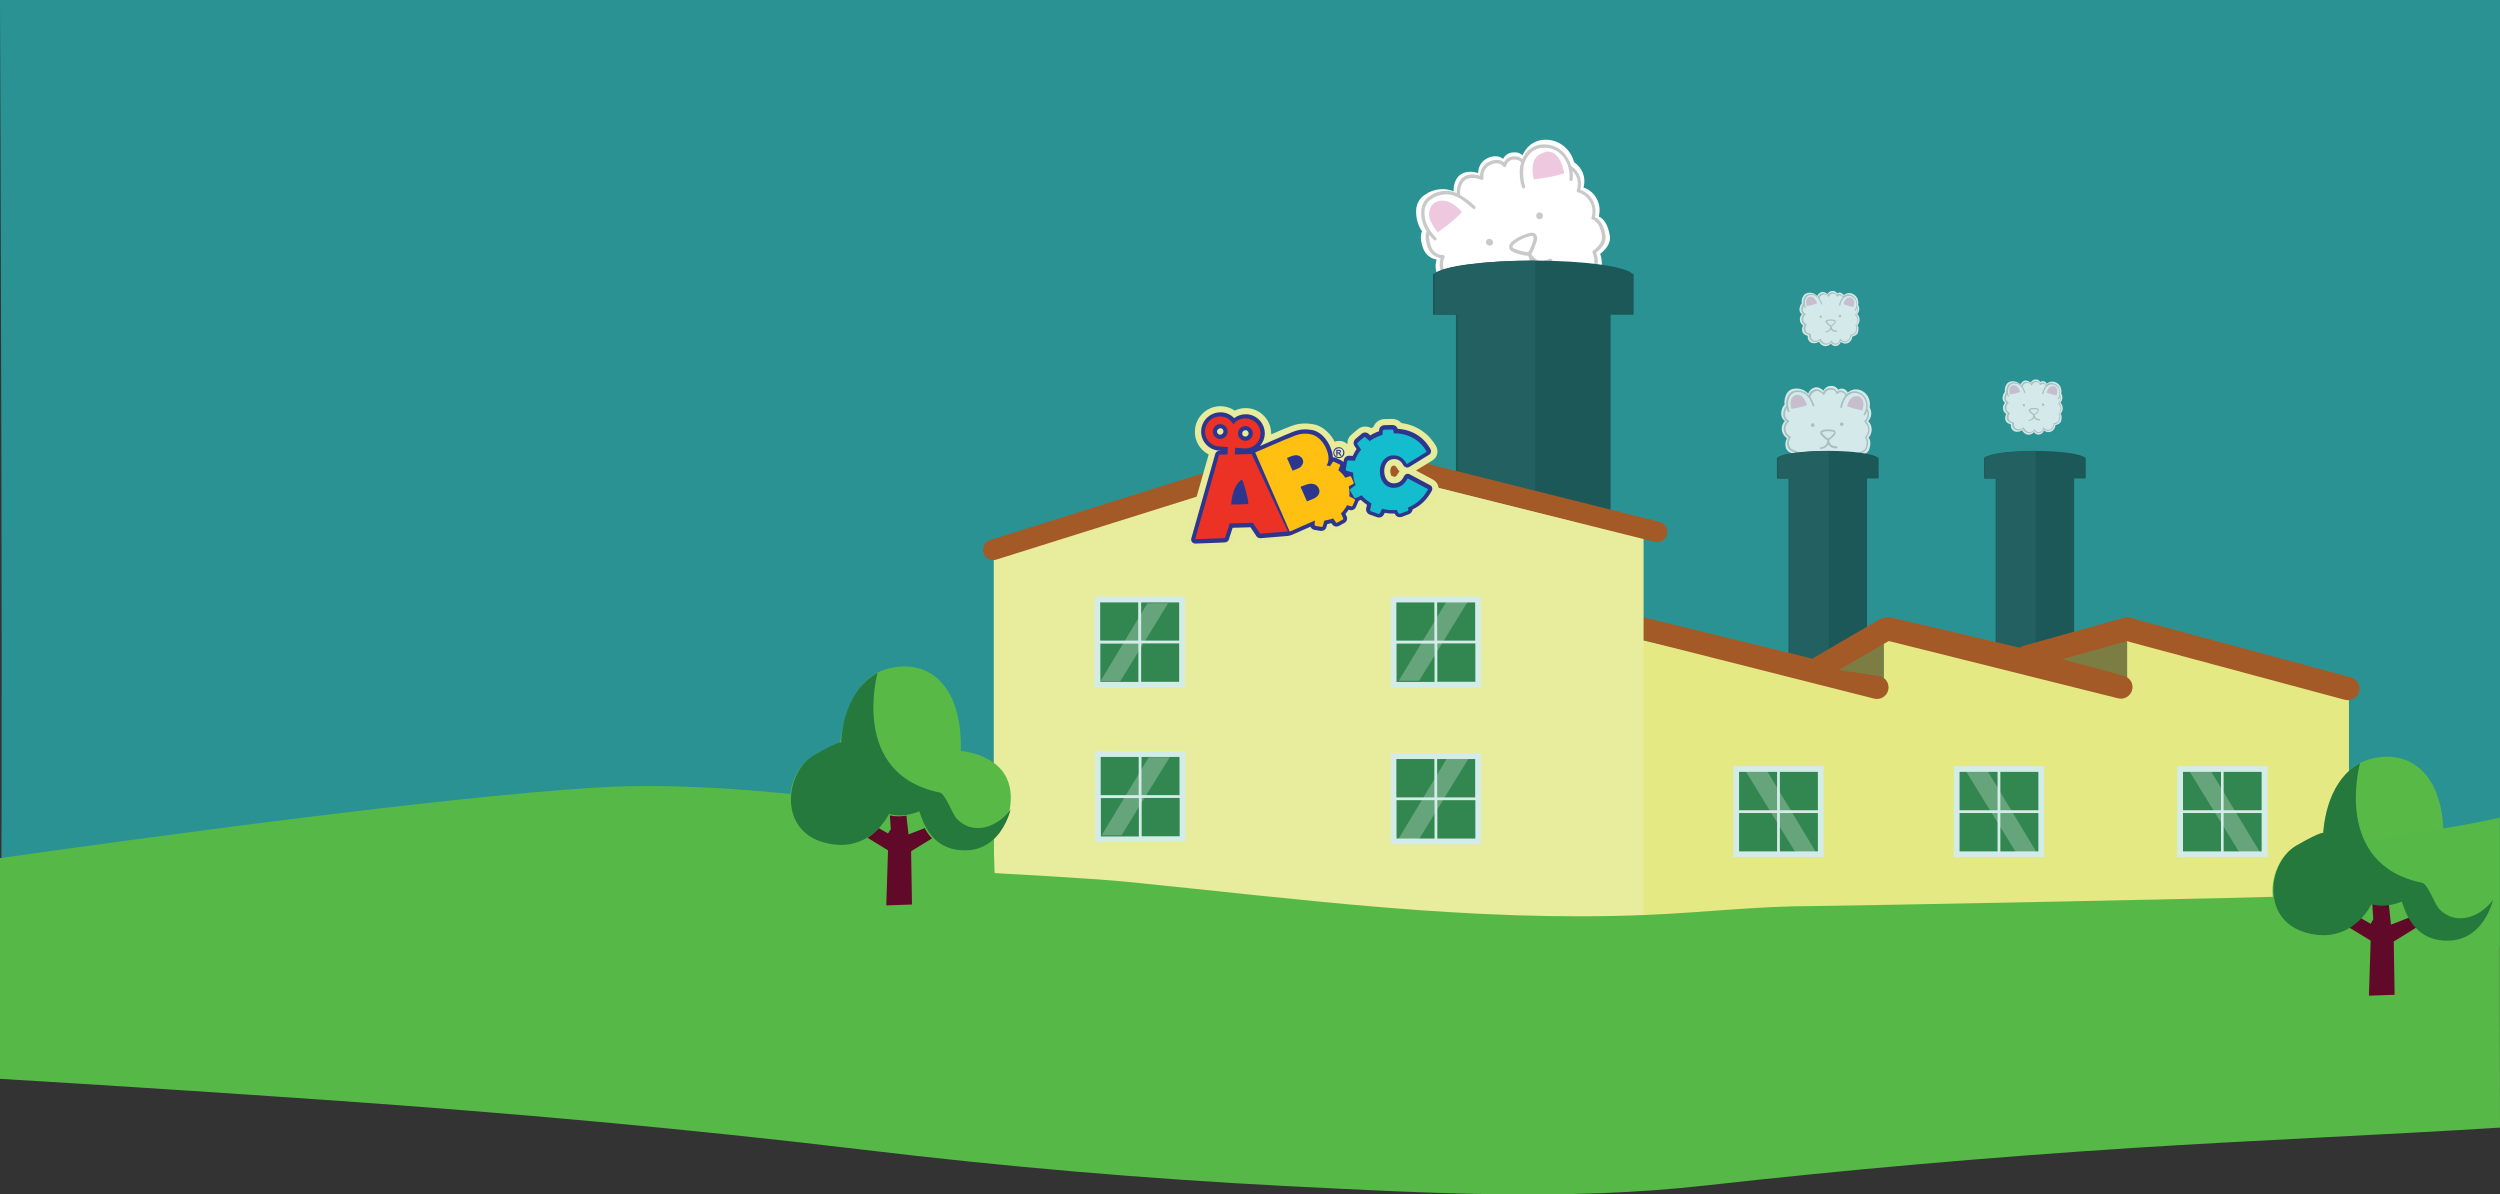 <?xml version="1.0" encoding="utf-8"?>
<!-- Generator: Adobe Illustrator 21.0.0, SVG Export Plug-In . SVG Version: 6.00 Build 0)  -->
<svg version="1.1" id="Layer_1" xmlns="http://www.w3.org/2000/svg" xmlns:xlink="http://www.w3.org/1999/xlink" x="0px" y="0px"
	 viewBox="0 0 1440 688" style="enable-background:new 0 0 1440 688;" xml:space="preserve">
<rect x="0" y="0" width="1440" height="688" fill="#333333" stroke="none"/>
<style type="text/css">
	.st0{fill:#2A9293;}
	.st1{fill:#FFFFFF;}
	.st2{fill:#C9C9C9;}
	.st3{fill:#EEC8DF;}
	.st4{opacity:0.8;}
	.st5{fill:#1D5859;}
	.st6{fill:#226061;}
	.st7{fill:#E4E983;}
	.st8{fill:#328751;}
	.st9{fill:#66A57C;}
	.st10{fill:#D3ECE8;}
	.st11{fill:#7C7D42;}
	.st12{fill:#A45A26;}
	.st13{fill:#E8EC9D;}
	.st14{fill:#58B947;}
	.st15{fill:#56B947;}
	.st16{fill:#600929;}
	.st17{fill:#25793C;}
	.st18{fill:#E7EB9C;}
	.st19{fill:#2D368E;}
	.st20{fill-rule:evenodd;clip-rule:evenodd;fill:#EC3225;}
	.st21{fill:#FFC012;}
	.st22{fill:#13BDCE;}
	.st23{fill-rule:evenodd;clip-rule:evenodd;fill:#2D368E;}
</style>
<title>Artboard 10</title>
<path class="st0" d="M0,0c0,0,2.2,547.2,0,545h1440V0"/>
<path class="st1" d="M919.7,114.5c-1.6-3.1-4.3-5.4-7.6-6.5c1.6-5.5-0.6-11.4-5.4-14.5c-1-3.8-3.2-7.2-6.3-9.6
	c-2.7-2.1-6-3.3-9.5-3.4c-3.4-0.2-6.8,0.9-9.5,3c-1.9,1.6-3.4,3.6-4.4,5.9c-1.5-1.3-3.5-1.9-5.5-1.6c-2.4,0.1-4.6,1.5-5.7,3.7
	c-2.7-2.2-6.6-1.7-9.4-0.2c-3.1,1.6-5,4.9-5,8.4c-3.4-1.1-7.7-1.2-10.6,1.2c-2.4,1.9-3.7,5.7-3.5,9.3c-1.3-0.5-2.6-0.9-4-1.1
	c-4.6-0.6-9.2,0.6-12.9,3.3c-2.5,1.8-4.2,4.5-4.6,7.5c-0.5,4.7,0.6,9.5,3.3,13.4c-1.8,3,0.2,9.6,1.7,11.9c1.5,2.3,4,3.9,6.7,4.3
	c-2.1,6.6,1.5,13.6,8.1,15.8c0.8,0.3,1.6,0.4,2.4,0.5c-0.3,3.9,1.2,7.7,3.9,10.4c2.9,2.8,7.5,2.7,11.4,2.1c2,5.1,5.8,8,10.1,7.9
	c4.8-0.2,9-3.1,11.1-7.4c3.3,2.5,8.1,4.2,12.1,2.7c0.3-0.1,0.5-0.2,0.8-0.3c3.4-1.6,5.9-4.7,6.9-8.4c4.4,2.7,10.1,1.3,12.7-3.1
	c1.2-2,1.6-4.5,1.1-6.8c4.3,1.3,9.1-0.1,11.9-3.6c2.9-3.5,3.4-7.9,1.7-13.1c2.9-2.3,6.4-5.8,5.5-10.7c-1-5.7-3.1-9.3-6.3-10.8
	C921.8,121.2,921.4,117.5,919.7,114.5z"/>
<path class="st2" d="M917.4,115.5c-1.5-2.9-4.1-5.1-7.2-6.2c1.5-5.2-0.6-10.8-5.2-13.7c-1-3.6-3.1-6.8-6-9.2c-2.6-2-5.7-3.1-9-3.2
	c-3.3-0.2-6.5,0.8-9,2.8c-1.8,1.5-3.2,3.4-4.1,5.6c-1.5-1.2-3.3-1.8-5.2-1.6c-2.3,0.1-4.3,1.5-5.4,3.5c-2.5-2.1-6.2-1.6-9-0.2
	c-3,1.5-4.8,4.6-4.8,7.9c-3.3-1-7.3-1.2-10,1.1c-2.2,1.9-3.6,5.4-3.4,8.9c-1.2-0.5-2.5-0.9-3.8-1.1c-4.4-0.6-8.8,0.5-12.3,3.2
	c-2.4,1.7-3.9,4.3-4.3,7.2c-0.5,4.5,0.6,9,3.1,12.8c-1.7,2.9,0.2,9.1,1.6,11.3c1.5,2.2,3.8,3.7,6.4,4.1c-2,6.3,1.4,13,7.7,15
	c0.7,0.2,1.5,0.4,2.3,0.5c-0.3,3.7,1.1,7.3,3.7,9.9c2.7,2.7,7.1,2.5,10.8,2c1.9,4.8,5.5,7.6,9.6,7.5c4.5-0.2,8.6-2.9,10.5-7.1
	c3.1,2.3,7.7,4,11.5,2.6c0.2-0.1,0.5-0.2,0.7-0.3c3.3-1.5,5.7-4.5,6.6-7.9c4.2,2.5,9.6,1.2,12.1-3c1.2-1.9,1.6-4.3,1.1-6.5
	c4.1,1.3,8.6-0.1,11.4-3.5c2.7-3.3,3.3-7.5,1.6-12.4c2.8-2.2,6.1-5.5,5.3-10.2c-0.9-5.4-2.9-8.8-6-10.2
	C919.4,121.9,919,118.4,917.4,115.5z M922.7,135.6c0.5,3-1.1,5.8-5.1,8.8c-0.3,0.2-0.5,0.7-0.3,1.1c1.7,4.6,1.4,8.2-1.1,11.2
	c-2.7,3.3-7.3,4.2-11,2.1c-0.5-0.3-1-0.1-1.3,0.4c-0.2,0.3-0.2,0.6,0,0.9c1.7,3.4,0.4,7.6-3.1,9.4c-2.5,1.3-5.6,0.9-7.7-1
	c-0.4-0.3-1-0.3-1.3,0.1c-0.1,0.1-0.2,0.3-0.2,0.5c-0.4,3.7-2.9,6.9-6.3,8.2c-3.3,1.3-7.9-0.6-10.6-3.1c-0.4-0.3-1-0.3-1.3,0.1
	c-0.1,0.1-0.2,0.2-0.2,0.4c-1.4,4-5,6.8-9.3,7c-3.5,0.1-6.5-2.5-8.1-7c-0.2-0.4-0.6-0.7-1-0.6c-3.4,0.6-7.6,1-10-1.3
	c-2.4-2.4-3.6-5.9-3-9.3c0.1-0.5-0.3-1-0.8-1.1c0,0-0.1,0-0.1,0c-5.5-0.2-9.9-4.8-9.7-10.4c0-1.3,0.3-2.6,0.9-3.8
	c0.2-0.5,0-1-0.5-1.2c-0.1-0.1-0.3-0.1-0.4-0.1c-2.5,0-4.8-1.2-6.1-3.3c-1.2-1.9-2.3-6.2-1.9-8.4c0.8,1.1,1.7,2.1,2.7,3
	c0.4,0.4,1,0.4,1.3,0c0.4-0.4,0.4-1,0-1.3c-5.1-5.2-7.2-10.3-6.6-16.1c0.3-2.4,1.6-4.5,3.6-5.9c3.1-2.3,7-3.3,10.9-2.8
	c5.3,0.8,9.7,4.9,13.3,8.1c0.4,0.4,1,0.3,1.3-0.1c0.4-0.4,0.3-1-0.1-1.3c0,0,0,0,0,0l0,0c-2.6-2.5-5.4-4.7-8.5-6.5
	c-0.5-2.7,0.4-6.6,2.6-8.4c2.5-2.1,6.6-1.5,9.5-0.3c0.5,0.2,1,0,1.2-0.5c0.1-0.2,0.1-0.3,0.1-0.5c-0.5-3.1,1-6.1,3.7-7.5
	c3.5-1.9,6.4-1,7.7,0.8c0.3,0.4,0.9,0.5,1.3,0.2c0.2-0.1,0.3-0.4,0.4-0.6c0.4-2,2.2-3.5,4.2-3.6c2-0.2,3.9,0.6,4.3,1.8l0,0
	c-0.2,0.9-0.4,1.7-0.6,2.6c-0.4,3.9-0.1,7.8,1.1,11.5c0.1,0.5,0.7,0.8,1.2,0.7c0.5-0.1,0.8-0.7,0.7-1.2l0,0c-1.1-3.5-1.4-7.1-1-10.7
	c0.4-3.5,2.1-6.8,4.8-9.1c4.2-3.4,11.1-3.2,15.7,0.4c4.3,3.3,6.6,9.4,6,15.4c-0.1,0.5,0.3,1,0.8,1c0.5,0.1,1-0.3,1-0.8l0,0l0,0
	c0.2-1.7,0.2-3.4-0.1-5.1c3,2.9,3.9,7.3,2.5,11.2c-0.2,0.5,0,1,0.5,1.2c0,0,0.1,0,0.2,0c6,1.6,9.6,7.8,8,13.8c0,0,0,0,0,0v0
	c-0.1,0.2-0.1,0.5-0.2,0.7c-0.2,0.5,0.1,1,0.6,1.2c0,0,0,0,0.1,0C919.9,127.4,921.8,130.5,922.7,135.6L922.7,135.6z"/>
<path class="st2" d="M856.1,140.3c-0.5-1,0-2.2,1-2.6l0,0l0,0c1.1-0.4,2.3,0.2,2.8,1.2c0.4,0.9,0,2-0.9,2.4c0,0-0.1,0-0.1,0.1
	C857.8,141.7,856.6,141.3,856.1,140.3"/>
<path class="st2" d="M885,125.1c-0.4-1,0-2.2,1-2.6c1-0.4,2.2,0,2.6,1s0,2.2-1,2.6C886.6,126.5,885.4,126.1,885,125.1L885,125.1"/>
<path class="st3" d="M828.1,133.7c-1.8-2.1-3.2-4.4-4.3-6.9c-1-2.6-0.8-5.5,0.6-8c1.8-3,5.8-3.8,9.2-2.8s6.1,3.5,8.5,6.1
	c-4,4.5-8.9,8.1-13.8,11.6"/>
<path class="st3" d="M883.4,103c-1-3.5-1-8.5,0.8-11.5c1.4-2.4,5.5-4.2,7.3-4.2c4.1,0.1,5.9,3.4,6.7,4.4c1.4,2.5,2.3,5.2,2.7,8
	c0,0.2,0.5,0.1-2.8,1c-4.8,1.2-9.6,2-14.5,2.6"/>
<path class="st2" d="M892.7,149L892.7,149c-5.3,2.6-8.2,1-10.5-2.4c-0.1-0.1-0.1-0.2-0.2-0.3c0.4-0.5,0.7-1.1,1-1.7
	c0.9-1.9,1.6-3.8,2.2-5.8c0.3-1.2,0.2-2.4-0.3-3.5c-1.2-2-3.9-1.2-5.4-0.7c-2,0.7-4,1.5-5.8,2.6c-2.4,1.4-3.8,2.7-4.3,4
	c-0.2,0.6-0.2,1.3,0,1.9c0,0.1,0.1,0.2,0.1,0.4c1.5,2.5,8.9,3.7,9,3.7c0.6,0.1,1.1,0.2,1.7,0.1c0.1,0.1,0.2,0.2,0.2,0.4
	c0.8,1.6,1,3.5,0.6,5.2c-0.6,2.1-2,3.9-4,4.8c-0.5,0.2-0.7,0.8-0.5,1.3c0.2,0.5,0.8,0.7,1.3,0.5l0,0l0.1,0c2.5-1.2,4.3-3.4,5-6.1
	c0.2-0.8,0.3-1.7,0.3-2.6c2.3,1.8,5.5,2.4,10.3,0.1c0.5-0.2,0.7-0.8,0.5-1.3C893.7,149,893.2,148.8,892.7,149L892.7,149z
	 M871.3,142.5c0-0.1-0.1-0.2-0.1-0.3c0-0.1-0.1-0.1,0-0.4c0.5-1.4,4.6-4.1,8.8-5.4c0.9-0.3,2.7-0.8,3.1-0.2c0.2,0.6,0.3,1.3,0.1,2
	c-0.5,1.9-1.2,3.7-2,5.5c-0.2,0.5-0.5,1-0.9,1.4c-0.5,0.1-1,0.1-1.5,0C876.3,144.7,872.2,143.6,871.3,142.5L871.3,142.5z"/>
<g class="st4">
	<path class="st1" d="M1078.1,247.3c0-1.8-0.8-3.5-2-4.7c2-2.2,2.3-5.4,0.8-7.9c0.4-2,0.1-4-0.7-5.8c-0.8-1.6-2-2.9-3.6-3.7
		c-1.5-0.9-3.3-1.1-5-0.8c-1.2,0.3-2.4,0.9-3.3,1.7c-0.4-0.9-1.2-1.6-2.1-2c-1.1-0.5-2.4-0.3-3.4,0.4c-0.9-1.5-2.5-2.4-4.3-2.2
		c-1.8,0-3.4,1.1-4.2,2.7c-1.3-1.3-3.2-2.3-5.1-1.8c-1.7,0.5-3.1,1.8-3.7,3.5c-0.5-0.5-1-1-1.6-1.4c-2-1.3-4.4-1.8-6.7-1.4
		c-1.5,0.2-2.9,1.1-3.8,2.4c-1.3,2-1.8,4.5-1.5,6.9c-1.5,1-2.1,4.5-1.9,5.8c0.2,1.4,0.9,2.7,2.1,3.5c-2.5,2.5-2.4,6.6,0.2,9.1
		c0.3,0.3,0.6,0.6,1,0.8c-1,1.7-1.2,3.8-0.6,5.7c0.7,2,2.8,2.9,4.8,3.5c-0.2,2.8,0.8,5,2.8,5.9c2.2,1,4.8,0.6,6.8-0.9
		c1,1.9,2.8,3.8,4.9,4c0.1,0,0.3,0,0.4,0c1.9,0,3.8-0.8,5-2.3c1.4,2.2,4.3,2.8,6.5,1.4c1-0.7,1.8-1.7,2-2.9c1.7,1.6,4.2,2,6.3,1
		c2.1-1,3.3-2.9,3.7-5.6c1.9-0.4,4.2-1.2,4.9-3.7c0.8-2.8,0.7-5-0.5-6.4C1077.5,250.8,1078.1,249.1,1078.1,247.3z"/>
	<path class="st2" d="M1076.8,247.3c0-1.7-0.7-3.3-1.9-4.5c1.9-2.1,2.2-5.1,0.7-7.5c0.4-1.9,0.1-3.8-0.7-5.6
		c-0.7-1.5-1.9-2.7-3.4-3.5c-1.5-0.8-3.2-1.1-4.8-0.7c-1.2,0.3-2.2,0.8-3.2,1.6c-0.4-0.9-1.1-1.6-2-1.9c-1.1-0.5-2.3-0.3-3.3,0.4
		c-0.8-1.4-2.4-2.3-4.1-2.1c-1.7,0-3.2,1-4,2.6c-1.3-1.2-3.1-2.2-4.9-1.8c-1.6,0.5-2.9,1.7-3.5,3.3c-0.4-0.5-0.9-1-1.5-1.3
		c-1.9-1.2-4.1-1.7-6.3-1.3c-1.5,0.2-2.8,1.1-3.6,2.3c-1.3,1.9-1.8,4.3-1.4,6.6c-1.4,0.9-2,4.2-1.8,5.5c0.2,1.3,0.9,2.5,2,3.3
		c-2.3,2.4-2.3,6.3,0.2,8.6c0.3,0.3,0.6,0.5,0.9,0.7c-0.9,1.6-1.1,3.6-0.5,5.4c0.6,1.9,2.7,2.8,4.5,3.3c-0.2,2.7,0.8,4.7,2.7,5.6
		c2.1,0.9,4.6,0.6,6.4-0.9c0.9,1.8,2.6,3.6,4.7,3.8c0.1,0,0.3,0,0.4,0c1.8,0,3.6-0.8,4.8-2.2c1.3,2.1,4.1,2.7,6.2,1.4
		c1-0.6,1.7-1.6,1.9-2.7c1.6,1.5,4,1.9,6,1c2-0.9,3.2-2.7,3.5-5.3c1.8-0.4,4-1.2,4.7-3.5c0.8-2.7,0.6-4.7-0.4-6
		C1076.3,250.6,1076.9,249,1076.8,247.3z M1074.7,257.7c-0.4,1.5-1.8,2.4-4.3,2.9c-0.2,0-0.4,0.2-0.4,0.4c-0.2,2.5-1.2,4.1-3,4.9
		c-2,0.9-4.3,0.3-5.5-1.5c-0.2-0.2-0.5-0.3-0.7-0.1c-0.1,0.1-0.2,0.2-0.2,0.4c0,2-1.5,3.6-3.5,3.6c-1.5,0-2.8-0.9-3.3-2.2
		c-0.1-0.2-0.4-0.4-0.6-0.3c-0.1,0-0.2,0.1-0.2,0.2c-1,1.6-2.9,2.5-4.8,2.3c-1.8-0.2-3.5-2-4.2-3.8c-0.1-0.2-0.4-0.4-0.6-0.3
		c-0.1,0-0.1,0.1-0.2,0.1c-1.5,1.5-3.8,2-5.8,1.1c-1.6-0.7-2.4-2.6-2.1-5c0-0.2-0.1-0.5-0.3-0.5c-1.7-0.5-3.7-1.3-4.3-2.9
		c-0.6-1.7-0.3-3.5,0.7-4.9c0.2-0.2,0.1-0.5-0.1-0.7c0,0,0,0-0.1,0c-2.5-1.3-3.5-4.4-2.1-6.9c0.3-0.6,0.7-1.1,1.3-1.5
		c0.2-0.2,0.2-0.5,0.1-0.7c0-0.1-0.1-0.1-0.2-0.1c-1.1-0.6-1.9-1.6-2.1-2.9c-0.1-1.5,0.3-3,1-4.3c0.1,0.7,0.3,1.3,0.6,2
		c0.1,0.3,0.4,0.4,0.6,0.3c0.3-0.1,0.4-0.4,0.3-0.6c-1.2-3.5-1-6.3,0.6-8.9c0.7-1,1.8-1.7,3-1.9c1.9-0.4,4,0.1,5.6,1.2
		c2.2,1.6,3.4,4.4,4.3,6.7c0.1,0.2,0.4,0.4,0.6,0.3s0.4-0.4,0.3-0.6l0,0c-0.6-1.7-1.4-3.4-2.4-4.9c0.4-1.5,1.6-2.7,3.1-3.3
		c1.6-0.4,3.4,0.8,4.4,2c0.2,0.2,0.5,0.2,0.7,0c0.1-0.1,0.1-0.1,0.1-0.2c0.4-1.5,1.8-2.6,3.4-2.6c2.1-0.1,3.2,1,3.3,2.1
		c0,0.3,0.3,0.4,0.5,0.4c0.1,0,0.2-0.1,0.3-0.2c0.6-0.8,1.8-1.1,2.8-0.7c0.9,0.4,1.6,1.2,1.6,1.8v0c-0.3,0.3-0.6,0.7-0.8,1.1
		c-1.1,1.7-1.8,3.5-2.1,5.5c0,0.3,0.1,0.5,0.4,0.6c0.3,0,0.5-0.1,0.6-0.4c0.3-1.8,1-3.6,1.9-5.2c1-1.5,2.5-2.6,4.2-3.1
		c2.9-0.5,5.8,1,7.1,3.7c1.2,2.8,0.9,5.9-0.7,8.4c-0.1,0.2-0.1,0.5,0.1,0.7c0.2,0.1,0.5,0.1,0.7-0.1l0,0c0.5-0.7,0.8-1.5,1.1-2.4
		c0.7,2,0.2,4.2-1.4,5.7c-0.2,0.2-0.2,0.5,0,0.7l0,0c0,0,0,0,0.1,0.1c2.4,2.1,2.6,5.7,0.6,8.1c-0.1,0.1-0.2,0.2-0.3,0.3
		c-0.2,0.2-0.2,0.5,0,0.7l0,0c0,0,0,0,0,0C1075.3,253.3,1075.4,255.1,1074.7,257.7L1074.7,257.7z"/>
	<path class="st2" d="M1043.1,244.8c0-0.6,0.5-1,1.1-1l0,0l0,0l0,0c0.6,0.1,1,0.6,1,1.2c0,0.5-0.5,0.9-1,0.9l0,0c0,0-0.1,0-0.1,0
		C1043.5,245.9,1043.1,245.4,1043.1,244.8"/>
	<path class="st2" d="M1059.8,244.3c0-0.6,0.5-1,1.1-1c0.6,0,1,0.5,1,1.1c0,0.6-0.5,1-1.1,1C1060.2,245.4,1059.7,244.9,1059.8,244.3
		L1059.8,244.3"/>
	<path class="st3" d="M1031.8,235.5c-0.3-1.3-0.5-2.7-0.4-4.1c0.1-1.4,0.9-2.7,2.1-3.5c1.6-0.8,3.6-0.5,4.8,0.8
		c1.2,1.3,2.1,3,2.5,4.7C1037.9,234.4,1034.9,235.1,1031.8,235.5"/>
	<path class="st3" d="M1064,233.9c0.3-2,1.4-3.8,2.9-5.1c1.3-0.7,2.9-0.8,4.3-0.3c1.2,0.8,2,2.1,2.1,3.5c0.1,1.5-0.1,2.9-0.6,4.3
		c0,0.1,0.2,0.2-1.5-0.2c-2.4-0.5-4.9-1.2-7.2-2.1"/>
	<path class="st2" d="M1057.9,257.1L1057.9,257.1c-3,0-4-1.4-4.3-3.5c0-0.1,0-0.1,0-0.2c0.3-0.2,0.6-0.3,0.8-0.5
		c0.8-0.6,1.6-1.4,2.3-2.2c0.4-0.5,0.6-1.1,0.6-1.7c-0.1-1.2-1.5-1.4-2.3-1.5c-1.1-0.2-2.2-0.2-3.3-0.1c-1,0-2,0.3-2.9,0.9
		c-0.2,0.2-0.4,0.5-0.4,0.9c0,0.1,0,0.1,0,0.2c0.1,1.5,3.3,3.7,3.3,3.7c0.2,0.2,0.5,0.3,0.8,0.5c0,0.1,0,0.1,0,0.2
		c0,0.9-0.3,1.8-0.9,2.5c-0.7,0.8-1.8,1.3-2.9,1.3c-0.3,0-0.5,0.2-0.5,0.5c0,0.3,0.2,0.5,0.5,0.5l0,0c1.4,0,2.8-0.6,3.7-1.6
		c0.3-0.3,0.5-0.7,0.7-1.1c0.7,1.3,2,2.4,4.7,2.4c0.3,0,0.5-0.2,0.5-0.5C1058.4,257.3,1058.2,257.1,1057.9,257.1z M1049.6,249.3
		c0,0,0-0.1,0-0.1c0,0,0-0.1,0.1-0.2c0.5-0.5,3-0.9,5.3-0.5c0.5,0.1,1.4,0.2,1.4,0.6c0,0.3-0.2,0.7-0.4,0.9
		c-0.7,0.8-1.4,1.4-2.2,2.1c-0.2,0.2-0.5,0.4-0.7,0.5c-0.2-0.1-0.5-0.2-0.7-0.4C1051.3,251.4,1049.8,250,1049.6,249.3L1049.6,249.3z
		"/>
</g>
<g class="st4">
	<path class="st1" d="M1071.1,184c0-1.2-0.5-2.3-1.3-3.1c1.3-1.4,1.5-3.5,0.5-5.2c0.2-1.3,0.1-2.7-0.5-3.9c-0.5-1-1.3-1.9-2.4-2.4
		c-1-0.6-2.2-0.7-3.3-0.5c-0.8,0.2-1.6,0.6-2.2,1.1c-0.3-0.6-0.8-1.1-1.4-1.3c-0.7-0.3-1.6-0.2-2.3,0.3c-0.6-1-1.7-1.6-2.8-1.4
		c-1.2,0-2.2,0.7-2.8,1.8c-0.9-0.9-2.1-1.4-3.4-1.2c-1.1,0.4-2,1.2-2.5,2.3c-0.3-0.4-0.7-0.7-1-0.9c-1.3-0.9-2.9-1.2-4.4-0.9
		c-1,0.2-1.9,0.7-2.5,1.6c-0.9,1.3-1.2,3-1,4.6c-1,0.6-1.4,2.9-1.3,3.8c0.1,0.9,0.6,1.8,1.4,2.3c-1.6,1.7-1.6,4.4,0.1,6
		c0.2,0.2,0.4,0.4,0.6,0.5c-0.7,1.1-0.8,2.5-0.4,3.7c0.4,1.3,1.9,1.9,3.1,2.3c-0.3,1.6,0.5,3.1,1.9,3.9c1.5,0.6,3.2,0.4,4.5-0.6
		c0.6,1.3,1.8,2.3,3.3,2.6c0.1,0,0.2,0,0.3,0c1.3,0,2.5-0.5,3.3-1.5c0.9,1.5,2.9,1.9,4.3,0.9c0.7-0.4,1.2-1.1,1.4-1.9
		c1.1,1.1,2.8,1.3,4.2,0.7c1.4-0.7,2.4-2.1,2.4-3.7c1.2-0.3,2.8-0.8,3.3-2.4c0.5-1.9,0.4-3.3-0.3-4.2
		C1070.8,186.3,1071.2,185.2,1071.1,184z"/>
	<path class="st2" d="M1070.3,184c0-1.1-0.5-2.2-1.3-3c1.2-1.4,1.4-3.4,0.5-4.9c0.2-1.2,0.1-2.5-0.5-3.7c-0.5-1-1.3-1.8-2.2-2.3
		c-1-0.5-2.1-0.7-3.2-0.5c-0.8,0.2-1.5,0.6-2.1,1.1c-0.3-0.6-0.7-1-1.3-1.2c-0.7-0.3-1.5-0.2-2.2,0.3c-0.5-1-1.6-1.5-2.7-1.4
		c-1.1,0-2.1,0.7-2.6,1.7c-0.8-0.9-2-1.3-3.2-1.2c-1.1,0.3-1.9,1.1-2.3,2.2c-0.3-0.3-0.6-0.6-1-0.9c-1.2-0.8-2.7-1.1-4.2-0.9
		c-1,0.2-1.8,0.7-2.4,1.5c-0.8,1.3-1.2,2.8-0.9,4.3c-0.9,0.6-1.3,2.8-1.2,3.7c0.1,0.9,0.6,1.7,1.3,2.2c-1.5,1.6-1.5,4.1,0.1,5.7
		c0.2,0.2,0.4,0.3,0.6,0.5c-0.6,1.1-0.8,2.4-0.4,3.5c0.4,1.2,1.8,1.8,3,2.2c-0.3,1.5,0.5,3,1.8,3.7c1.4,0.6,3,0.4,4.2-0.6
		c0.6,1.3,1.7,2.2,3.1,2.5c0.1,0,0.2,0,0.3,0c1.2,0,2.4-0.5,3.2-1.4c0.9,1.4,2.7,1.8,4.1,0.9c0.6-0.4,1.1-1.1,1.3-1.8
		c1.1,1,2.6,1.3,3.9,0.6c1.4-0.7,2.2-2,2.3-3.5c1.4-0.1,2.6-1,3.1-2.3c0.5-1.8,0.4-3.1-0.3-4C1070,186.2,1070.4,185.1,1070.3,184z
		 M1068.9,190.9c-0.3,1-1.2,1.6-2.8,1.9c-0.1,0-0.2,0.1-0.3,0.3c0,1.4-0.8,2.6-2,3.2c-1.3,0.6-2.8,0.2-3.6-1
		c-0.1-0.1-0.3-0.2-0.4-0.1c-0.1,0.1-0.1,0.2-0.1,0.3c0,1.3-1,2.4-2.3,2.4c-1,0-1.8-0.6-2.2-1.4c-0.1-0.2-0.3-0.2-0.4-0.2
		c-0.1,0-0.1,0.1-0.1,0.1c-0.7,1.1-1.9,1.6-3.1,1.5c-1.3-0.3-2.3-1.3-2.8-2.5c-0.1-0.2-0.3-0.2-0.4-0.2c0,0-0.1,0-0.1,0.1
		c-1,1-2.5,1.3-3.8,0.7c-1.1-0.5-1.6-1.7-1.4-3.3c0-0.2-0.1-0.3-0.2-0.3c-1.1-0.3-2.5-0.8-2.8-1.9c-0.4-1.1-0.2-2.3,0.5-3.3
		c0.1-0.1,0.1-0.3-0.1-0.4c0,0,0,0,0,0l0,0c0,0,0,0,0,0c-1.7-0.9-2.3-2.9-1.4-4.6c0.2-0.4,0.5-0.7,0.8-1c0.1-0.1,0.2-0.3,0-0.4
		c0,0-0.1-0.1-0.1-0.1c-0.7-0.4-1.3-1.1-1.4-1.9c0-1,0.2-2,0.7-2.8c0.1,0.4,0.2,0.9,0.4,1.3c0.1,0.2,0.2,0.3,0.4,0.2
		c0.2-0.1,0.3-0.2,0.2-0.4l0,0l0,0l0,0c-0.8-1.9-0.7-4.1,0.4-5.9c0.5-0.7,1.2-1.1,2-1.2c1.3-0.2,2.6,0,3.7,0.8
		c1.5,1,2.2,2.9,2.8,4.4c0.1,0.2,0.2,0.2,0.4,0.2c0.2-0.1,0.2-0.2,0.2-0.4l0,0c-0.4-1.1-0.9-2.2-1.6-3.2c0.2-1.4,1.6-2.4,3.1-2.2
		c0.8,0.1,1.5,0.6,1.9,1.3c0.1,0.1,0.3,0.1,0.4,0c0,0,0.1-0.1,0.1-0.1c0.3-1,1.2-1.7,2.2-1.7c1.4-0.1,2.1,0.7,2.2,1.4
		c0,0.2,0.2,0.3,0.4,0.3c0.1,0,0.2-0.1,0.2-0.1c0.4-0.6,1.2-0.7,1.8-0.5c0.6,0.2,1.1,0.8,1,1.2v0c-0.2,0.2-0.4,0.5-0.6,0.7
		c-0.7,1.1-1.2,2.3-1.4,3.6c0,0.2,0.1,0.3,0.3,0.4c0.2,0,0.3-0.1,0.4-0.2c0.2-1.2,0.6-2.4,1.3-3.4c0.6-1,1.6-1.7,2.8-2
		c1.9-0.3,3.8,0.7,4.7,2.5c0.8,1.8,0.6,3.9-0.5,5.6c-0.1,0.1-0.1,0.3,0.1,0.4c0.1,0.1,0.3,0.1,0.4-0.1c0,0,0,0,0,0l0,0l0,0
		c0.3-0.5,0.6-1,0.7-1.6c0.5,1.3,0.1,2.8-0.9,3.8c-0.1,0.1-0.1,0.3,0,0.4c0,0,0,0,0,0c1.6,1.4,1.7,3.8,0.4,5.4
		c-0.1,0.1-0.1,0.1-0.2,0.2c-0.1,0.1-0.1,0.3,0,0.4l0,0l0,0C1069.3,188,1069.4,189.2,1068.9,190.9L1068.9,190.9z"/>
	<path class="st2" d="M1048.1,182.4c0-0.4,0.3-0.7,0.7-0.7l0,0l0,0c0.4,0.1,0.7,0.4,0.6,0.8c0,0.3-0.3,0.6-0.6,0.6c0,0,0,0-0.1,0
		C1048.4,183.1,1048.1,182.7,1048.1,182.4"/>
	<path class="st2" d="M1059.1,182.1c0-0.4,0.3-0.7,0.7-0.7s0.7,0.3,0.7,0.7s-0.3,0.7-0.7,0.7l0,0l0,0
		C1059.3,182.7,1059.1,182.4,1059.1,182.1L1059.1,182.1"/>
	<path class="st3" d="M1040.6,176.2c-0.2-0.9-0.3-1.8-0.3-2.7c0.1-0.9,0.6-1.8,1.4-2.3c1.1-0.6,2.4-0.3,3.2,0.5
		c0.8,0.9,1.4,1.9,1.7,3.1C1044.6,175.5,1042.7,176,1040.6,176.2"/>
	<path class="st3" d="M1061.9,175.2c0.2-1.3,0.9-2.5,1.9-3.4c0.9-0.5,1.9-0.5,2.8-0.2c0.8,0.5,1.3,1.4,1.4,2.3
		c0.1,1-0.1,1.9-0.4,2.8c0,0.1,0.1,0.1-1-0.1c-1.6-0.4-3.2-0.8-4.8-1.4"/>
	<path class="st2" d="M1057.8,190.4L1057.8,190.4c-2,0-2.6-0.9-2.8-2.3c0,0,0-0.1,0-0.1c0.2-0.1,0.4-0.2,0.5-0.4
		c0.6-0.4,1.1-0.9,1.5-1.4c0.3-0.3,0.4-0.7,0.4-1.1c-0.1-0.8-1-0.9-1.5-1c-0.7-0.1-1.4-0.1-2.2-0.1c-0.7,0-1.3,0.2-1.9,0.6
		c-0.2,0.1-0.3,0.4-0.3,0.6c0,0,0,0.1,0,0.1c0.1,1,2.2,2.4,2.2,2.5c0.2,0.1,0.3,0.2,0.5,0.3c0,0,0,0.1,0,0.1c0,0.6-0.2,1.2-0.6,1.7
		c-0.5,0.6-1.2,0.9-1.9,0.9c-0.2,0-0.3,0.1-0.3,0.3c0,0.2,0.1,0.3,0.3,0.3l0,0c0.9,0,1.8-0.4,2.4-1.1c0.2-0.2,0.4-0.5,0.5-0.7
		c0.4,0.9,1.3,1.6,3.1,1.6c0.2,0,0.3-0.1,0.3-0.3C1058.2,190.6,1058,190.5,1057.8,190.4L1057.8,190.4z M1052.3,185.3
		C1052.3,185.3,1052.3,185.3,1052.3,185.3c0-0.1,0-0.2,0.1-0.2c1.1-0.5,2.3-0.6,3.5-0.3c0.3,0,0.9,0.1,1,0.4c0,0.2-0.1,0.4-0.3,0.6
		c-0.4,0.5-0.9,1-1.4,1.4c-0.1,0.1-0.3,0.2-0.5,0.3c-0.2,0-0.3-0.1-0.4-0.2C1053.5,186.7,1052.8,186.1,1052.3,185.3L1052.3,185.3z"
		/>
</g>
<g class="st4">
	<path class="st1" d="M1188.1,235c0-1.2-0.5-2.3-1.3-3.1c1.3-1.4,1.5-3.5,0.5-5.2c0.2-1.3,0.1-2.7-0.5-3.9c-0.5-1-1.3-1.9-2.4-2.4
		c-1-0.6-2.2-0.7-3.3-0.5c-0.8,0.2-1.6,0.6-2.2,1.1c-0.3-0.6-0.8-1.1-1.4-1.3c-0.7-0.3-1.6-0.2-2.3,0.3c-0.6-1-1.7-1.6-2.8-1.4
		c-1.2,0-2.2,0.7-2.8,1.8c-0.9-0.9-2.1-1.4-3.4-1.2c-1.1,0.4-2,1.2-2.5,2.3c-0.3-0.4-0.7-0.7-1-0.9c-1.3-0.9-2.9-1.2-4.4-0.9
		c-1,0.2-1.9,0.7-2.5,1.6c-0.9,1.3-1.2,3-1,4.6c-1,0.6-1.4,2.9-1.3,3.8c0.1,0.9,0.6,1.8,1.4,2.3c-1.6,1.7-1.6,4.4,0.1,6
		c0.2,0.2,0.4,0.4,0.6,0.5c-0.7,1.1-0.8,2.5-0.4,3.7c0.4,1.3,1.9,1.9,3.1,2.3c-0.3,1.6,0.5,3.1,1.9,3.9c1.5,0.6,3.2,0.4,4.5-0.6
		c0.6,1.3,1.8,2.3,3.3,2.6c0.1,0,0.2,0,0.3,0c1.3,0,2.5-0.5,3.3-1.5c0.9,1.5,2.9,1.9,4.3,0.9c0.7-0.4,1.2-1.1,1.4-1.9
		c1.1,1.1,2.8,1.3,4.2,0.7c1.4-0.7,2.4-2.1,2.4-3.7c1.2-0.3,2.8-0.8,3.3-2.4c0.5-1.9,0.4-3.3-0.3-4.2
		C1187.8,237.3,1188.2,236.2,1188.1,235z"/>
	<path class="st2" d="M1187.3,235c0-1.1-0.5-2.2-1.3-3c1.2-1.4,1.4-3.4,0.5-4.9c0.2-1.2,0.1-2.5-0.5-3.7c-0.5-1-1.3-1.8-2.2-2.3
		c-1-0.5-2.1-0.7-3.2-0.5c-0.8,0.2-1.5,0.6-2.1,1.1c-0.3-0.6-0.7-1-1.3-1.2c-0.7-0.3-1.5-0.2-2.2,0.3c-0.5-1-1.6-1.5-2.7-1.4
		c-1.1,0-2.1,0.7-2.6,1.7c-0.8-0.9-2-1.3-3.2-1.2c-1.1,0.3-1.9,1.1-2.3,2.2c-0.3-0.3-0.6-0.6-1-0.9c-1.2-0.8-2.7-1.1-4.2-0.9
		c-1,0.2-1.8,0.7-2.4,1.5c-0.8,1.3-1.2,2.8-0.9,4.3c-0.9,0.6-1.3,2.8-1.2,3.7c0.1,0.9,0.6,1.7,1.3,2.2c-1.5,1.6-1.5,4.1,0.1,5.7
		c0.2,0.2,0.4,0.3,0.6,0.5c-0.6,1.1-0.8,2.4-0.4,3.5c0.4,1.2,1.8,1.8,3,2.2c-0.3,1.5,0.5,3,1.8,3.7c1.4,0.6,3,0.4,4.2-0.6
		c0.6,1.3,1.7,2.2,3.1,2.5c0.1,0,0.2,0,0.3,0c1.2,0,2.4-0.5,3.2-1.4c0.9,1.4,2.7,1.8,4.1,0.9c0.6-0.4,1.1-1.1,1.3-1.8
		c1.1,1,2.6,1.3,3.9,0.6c1.4-0.7,2.2-2,2.3-3.5c1.4-0.1,2.6-1,3.1-2.3c0.5-1.8,0.4-3.1-0.3-4C1187,237.2,1187.4,236.1,1187.3,235z
		 M1185.9,241.9c-0.3,1-1.2,1.6-2.8,1.9c-0.1,0-0.2,0.1-0.3,0.3c0,1.4-0.8,2.6-2,3.2c-1.3,0.6-2.8,0.2-3.6-1
		c-0.1-0.1-0.3-0.2-0.4-0.1c-0.1,0.1-0.1,0.2-0.1,0.3c0,1.3-1,2.4-2.3,2.4c-1,0-1.8-0.6-2.2-1.4c-0.1-0.2-0.3-0.2-0.4-0.2
		c-0.1,0-0.1,0.1-0.1,0.1c-0.7,1.1-1.9,1.6-3.1,1.5c-1.3-0.3-2.3-1.3-2.8-2.5c-0.1-0.2-0.3-0.2-0.4-0.2c0,0-0.1,0-0.1,0.1
		c-1,1-2.5,1.3-3.8,0.7c-1.1-0.5-1.6-1.7-1.4-3.3c0-0.2-0.1-0.3-0.2-0.3c-1.1-0.3-2.5-0.8-2.8-1.9c-0.4-1.1-0.2-2.3,0.5-3.3
		c0.1-0.1,0.1-0.3-0.1-0.4c0,0,0,0,0,0l0,0c0,0,0,0,0,0c-1.7-0.9-2.3-2.9-1.4-4.6c0.2-0.4,0.5-0.7,0.8-1c0.1-0.1,0.2-0.3,0-0.4
		c0,0-0.1-0.1-0.1-0.1c-0.7-0.4-1.3-1.1-1.4-1.9c0-1,0.2-2,0.7-2.8c0.1,0.4,0.2,0.9,0.4,1.3c0.1,0.2,0.2,0.3,0.4,0.2
		c0.2-0.1,0.3-0.2,0.2-0.4l0,0c-0.8-1.9-0.7-4.1,0.4-5.9c0.5-0.7,1.2-1.1,2-1.2c1.3-0.2,2.6,0,3.7,0.8c1.5,1,2.2,2.9,2.8,4.4
		c0.1,0.2,0.2,0.2,0.4,0.2c0.2-0.1,0.2-0.2,0.2-0.4l0,0c-0.4-1.1-0.9-2.2-1.6-3.2c0.2-1.4,1.6-2.4,3.1-2.2c0.8,0.1,1.5,0.6,1.9,1.3
		c0.1,0.1,0.3,0.1,0.4,0c0,0,0.1-0.1,0.1-0.1c0.3-1,1.2-1.7,2.2-1.7c1.4-0.1,2.1,0.7,2.2,1.4c0,0.2,0.2,0.3,0.4,0.3
		c0.1,0,0.2-0.1,0.2-0.1c0.4-0.6,1.2-0.7,1.8-0.5c0.6,0.2,1.1,0.8,1,1.2v0c-0.2,0.2-0.4,0.5-0.6,0.7c-0.7,1.1-1.2,2.3-1.4,3.6
		c0,0.2,0.1,0.3,0.3,0.4c0.2,0,0.3-0.1,0.4-0.2c0.2-1.2,0.6-2.4,1.3-3.4c0.6-1,1.6-1.7,2.8-2c1.9-0.3,3.8,0.7,4.7,2.5
		c0.8,1.8,0.6,3.9-0.5,5.6c-0.1,0.1-0.1,0.3,0.1,0.4c0.1,0.1,0.3,0.1,0.4-0.1c0,0,0,0,0,0l0,0l0,0c0.3-0.5,0.6-1,0.7-1.6
		c0.5,1.3,0.1,2.8-0.9,3.8c-0.1,0.1-0.1,0.3,0,0.4c0,0,0,0,0,0c1.6,1.4,1.7,3.8,0.4,5.4c-0.1,0.1-0.1,0.1-0.2,0.2
		c-0.1,0.1-0.1,0.3,0,0.4l0,0C1186.3,239,1186.4,240.2,1185.9,241.9L1185.9,241.9z"/>
	<path class="st2" d="M1165.1,233.4c0-0.4,0.3-0.7,0.7-0.7l0,0l0,0c0.4,0.1,0.7,0.4,0.6,0.8c0,0.3-0.3,0.6-0.6,0.6c0,0,0,0-0.1,0
		C1165.4,234.1,1165.1,233.7,1165.1,233.4"/>
	<path class="st2" d="M1176.1,233.1c0-0.4,0.3-0.7,0.7-0.7s0.7,0.3,0.7,0.7s-0.3,0.7-0.7,0.7l0,0l0,0
		C1176.3,233.7,1176.1,233.4,1176.1,233.1L1176.1,233.1"/>
	<path class="st3" d="M1157.6,227.2c-0.2-0.9-0.3-1.8-0.3-2.7c0.1-0.9,0.6-1.8,1.4-2.3c1.1-0.6,2.4-0.3,3.2,0.5
		c0.8,0.9,1.4,1.9,1.7,3.1C1161.6,226.5,1159.7,227,1157.6,227.2"/>
	<path class="st3" d="M1178.9,226.2c0.2-1.3,0.9-2.5,1.9-3.4c0.9-0.5,1.9-0.5,2.8-0.2c0.8,0.5,1.3,1.4,1.4,2.3
		c0.1,1-0.1,1.9-0.4,2.8c0,0.1,0.1,0.1-1-0.1c-1.6-0.4-3.2-0.8-4.8-1.4"/>
	<path class="st2" d="M1174.8,241.4L1174.8,241.4c-2,0-2.6-0.9-2.8-2.3c0,0,0-0.1,0-0.1c0.2-0.1,0.4-0.2,0.5-0.4
		c0.6-0.4,1.1-0.9,1.5-1.4c0.3-0.3,0.4-0.7,0.4-1.1c-0.1-0.8-1-0.9-1.5-1c-0.7-0.1-1.4-0.1-2.2-0.1c-0.7,0-1.3,0.2-1.9,0.6
		c-0.2,0.1-0.3,0.4-0.3,0.6c0,0,0,0.1,0,0.1c0.1,1,2.2,2.4,2.2,2.5c0.2,0.1,0.3,0.2,0.5,0.3c0,0,0,0.1,0,0.1c0,0.6-0.2,1.2-0.6,1.7
		c-0.5,0.6-1.2,0.9-1.9,0.9c-0.2,0-0.3,0.1-0.3,0.3c0,0.2,0.1,0.3,0.3,0.3l0,0c0.9,0,1.8-0.4,2.4-1.1c0.2-0.2,0.4-0.5,0.5-0.7
		c0.4,0.9,1.3,1.6,3.1,1.6c0.2,0,0.3-0.1,0.3-0.3C1175.2,241.6,1175,241.5,1174.8,241.4L1174.8,241.4z M1169.3,236.3
		C1169.3,236.3,1169.3,236.2,1169.3,236.3c0-0.1,0-0.2,0.1-0.2c1.1-0.5,2.3-0.6,3.5-0.3c0.3,0,0.9,0.1,1,0.4c0,0.2-0.1,0.4-0.3,0.6
		c-0.4,0.5-0.9,1-1.4,1.4c-0.1,0.1-0.3,0.2-0.5,0.3c-0.2,0-0.3-0.1-0.4-0.2C1170.5,237.7,1169.8,237.1,1169.3,236.3L1169.3,236.3z"
		/>
</g>
<path class="st5" d="M1200.9,263.6c-2.2-2.2-14.3-3.9-28.9-3.9s-26.8,1.7-28.9,3.9h-0.3v12h6.7V387h45.2V275.6h6.7v-12H1200.9z"/>
<path class="st6" d="M1172.5,259.8c-14.6,0-26.8,1.7-28.9,3.9h-0.3v12h6.7V387h22.6V259.8z"/>
<path class="st5" d="M1081.6,263.6c-2.2-2.2-14.3-3.9-28.9-3.9s-26.8,1.7-28.9,3.9h-0.3v12h6.7V387h45.2V275.6h6.7v-12H1081.6z"/>
<path class="st6" d="M1053.3,259.8c-14.6,0-26.8,1.7-28.9,3.9h-0.3v12h6.7V387h22.6V259.8z"/>
<polygon class="st7" points="938.2,368.6 941.5,531 1353,531 1353,401.5 1225.2,368.6 1225.2,400.7 1085,367.7 1085,400.7 
	941.5,367.7 "/>
<rect x="1256.1" y="443.2" class="st8" width="47.8" height="49.9"/>
<polygon class="st9" points="1273.5,444.2 1261.1,444.2 1289.9,491 1301.8,491 "/>
<path class="st10" d="M1257.4,444.6h21.9v22.1h-21.9V444.6z M1302.7,444.6v22.1h-21.9v-22.1H1302.7z M1302.7,490.4h-21.9v-22.1h21.9
	V490.4z M1257.4,490.4v-22.1h21.9v22.1L1257.4,490.4z M1254.1,441.3v52.4h52v-52.4L1254.1,441.3z"/>
<rect x="1127.5" y="443.2" class="st8" width="47.8" height="49.9"/>
<polygon class="st9" points="1144.9,444.2 1132.4,444.2 1161.2,491 1173.1,491 "/>
<path class="st10" d="M1128.7,444.6h21.9v22.1h-21.9V444.6z M1174.1,444.6v22.1h-21.9v-22.1H1174.1z M1174.1,490.4h-21.9v-22.1h21.9
	L1174.1,490.4z M1128.7,490.4v-22.1h21.9v22.1L1128.7,490.4z M1125.4,441.3v52.4h52v-52.4L1125.4,441.3z"/>
<rect x="1000.5" y="443.2" class="st8" width="47.8" height="49.9"/>
<polygon class="st9" points="1017.9,444.2 1005.5,444.2 1034.2,491 1046.1,491 "/>
<path class="st10" d="M1001.7,444.6h21.9v22.1h-21.9V444.6z M1047.1,444.6v22.1h-21.9v-22.1H1047.1z M1047.1,490.4h-21.9v-22.1h21.9
	L1047.1,490.4z M1001.7,490.4v-22.1h21.9v22.1L1001.7,490.4z M998.4,441.3v52.4h52v-52.4L998.4,441.3z"/>
<polygon class="st11" points="1225.2,365.7 1177.5,380.6 1225.2,390 "/>
<polygon class="st11" points="1085,368.1 1085,393.7 1057.8,385.9 "/>
<path class="st12" d="M937.6,366.5l141.9,35.9c3.6,0.9,7.2-1.3,8.1-4.8c0.9-3.6-1.2-7.2-4.8-8.1l-23.7-3.6l28-16.2
	c3.5-1.8,0.4-0.3,0.7-0.5l132.1,33c3.6,1,7.2-1.2,8.2-4.7c1-3.6-1.2-7.2-4.7-8.2l-35.6-9.6l37.5-10.5c0,0,0,0,0,0
	c0.4,0.2,0.8,0.4,1.2,0.5l124.2,33.4c3.6,0.9,7.2-1.2,8.2-4.7h0c0.9-3.6-1.2-7.2-4.7-8.2L1230,356.7c-2.6-1.4-5.6-1.6-8.3-0.4
	l-55.8,15.6c-0.9,0.2-1.7,0.7-2.4,1.2l-73-17.1c0,0-4.4-1.9-10,2l-35.8,20.9c-0.2,0.1-0.5,0.3-0.7,0.5l-106.3-26L937.6,366.5z"/>
<path class="st5" d="M940.3,157.7c-4.2-4.3-28.2-7.6-57.1-7.6s-52.8,3.3-57.1,7.6h-0.7v23.6h13.2v122h89.1v-122H941v-23.6H940.3z"/>
<path class="st6" d="M884.3,150.1c-28.9,0-52.8,3.3-57.1,7.6h-0.7v23.6h13.2v122h44.5V150.1z"/>
<path class="st13" d="M572.4,529.4V321.6l188-57.7L946.7,310v221C946.7,531,572.4,527.7,572.4,529.4z"/>
<rect x="632.4" y="433.7" class="st8" width="47.8" height="49.9"/>
<rect x="802.7" y="345.1" class="st8" width="47.8" height="49.9"/>
<path class="st12" d="M956.1,300.7l-194.6-48.8c-1.2-0.3-2.6-0.2-3.7,0.3c-0.1,0-0.2,0-0.3,0.1l-187.3,58.8c-3,1-4.7,4.2-3.8,7.2
	l0.1,0.3c1,3,4.2,4.7,7.2,3.8l186.5-58.6l192.9,48.3c3.1,0.8,6.2-1.1,7-4.1l0.1-0.3C961,304.6,959.2,301.5,956.1,300.7z"/>
<rect x="633.2" y="344.2" class="st8" width="47.8" height="49.9"/>
<polygon class="st9" points="660.9,347.5 672.8,347.5 645.2,392.5 633.8,392.5 "/>
<polygon class="st9" points="661.7,436.2 673.7,436.2 646,481.1 634.6,481.1 "/>
<polygon class="st9" points="833.5,345.9 845.8,345.9 817.4,392.1 805.7,392.1 "/>
<path class="st10" d="M679.4,458h-21.9V436h21.9V458z M655.9,436V458h-21.9V436L655.9,436z M634.1,459.7h21.9v22.1h-21.9V459.7z
	 M657.6,481.7v-22.1h21.9v22.1L657.6,481.7z M630.8,432.7V485h52v-52.4L630.8,432.7z"/>
<rect x="803.1" y="435.8" class="st8" width="47.8" height="49.9"/>
<polygon class="st9" points="833.5,436.7 846,436.7 817.2,483.6 805.3,483.6 "/>
<path class="st10" d="M849.7,459.3h-21.9v-22.1h21.9V459.3z M826.2,437.2v22.1h-21.9v-22.1H826.2z M804.4,460.9h21.9V483h-21.9
	V460.9z M827.9,483v-22.1h21.9V483H827.9z M801.1,433.9v52.4h52v-52.4L801.1,433.9z"/>
<path class="st10" d="M801.1,343.7V396h52v-52.4H801.1z M849.7,369h-21.9V347h21.9V369z M826.2,347V369h-21.9V347H826.2z
	 M804.4,370.7h21.9v22.1h-21.9V370.7z M827.9,392.7v-22.1h21.9v22.1H827.9z"/>
<path class="st10" d="M630.5,343.7V396h52v-52.4H630.5z M679.2,369h-21.9V347h21.9V369z M655.6,347V369h-21.9V347L655.6,347z
	 M633.8,370.7h21.9v22.1h-21.9V370.7z M657.3,392.7v-22.1h21.9v22.1L657.3,392.7z"/>
<path class="st14" d="M1365.5,521.4c0,0-11.2,24-37.8,16.4s-21.5-40.9-5.6-50.1s15.8-7.2,15.8-7.2s2.6-35.8,26.1-42.9
	s44.5,7.7,43.4,47c0,0,34.2,2,28.1,34.2c0,0-5.1,23-25.6,23.5s-25-16.9-27.1-22.5C1382.9,519.8,1374.2,523.9,1365.5,521.4z"/>
<path class="st15" d="M1440,649.5c-70.4,4.4-140.9,7.2-211.3,11.7c-82.4,5.3-164.7,12.5-246.9,21.7c-79.4,8.9-160.5,4.3-240.3,0.3
	c-81.7-4.2-163.3-11.2-244.6-21c-101.8-12.2-203.5-21.2-305.9-28.4c-63.7-4.4-127.4-8.6-191.1-12.4l0-127.1
	c64.6-9.2,284.7-39.7,362-41.4c91-2,210,21,210,21l1,29c0,0,56,3,76,5c100.1,10,198.6,23.3,299.5,19.1c31.8-1.3,63.7-5.1,95.5-5.1
	c12,0,276-5,284-6s25,0,25,0v-31c0,0,61-7.5,87-14l0,114.7L1440,649.5z"/>
<polyline class="st16" points="1349.6,532.1 1365.5,541.8 1364.5,573.5 1379.3,573 1378.8,542.3 1398.7,530 1395.6,525.4 
	1377.2,532.6 1375.2,513.7 1366,513.7 1367,529.5 1365.5,532.1 1349.6,522.9 1349.6,534.1 "/>
<path class="st17" d="M1436,518.3c-0.7,2.6-1.6,5.1-2.8,7.5c-3.3,6.8-10.1,15.7-22.7,16c-20.4,0.5-25-16.9-27.1-22.5
	c0,0-8.7,4.1-17.4,1.5c0,0-11.2,24-37.8,16.4s-21.5-40.9-5.6-50.1s15.8-7.2,15.8-7.2s0-28.6,21-40.4c0,0-16.4,58.3,35.8,69
	c3.2,0.7,7.3,12.4,9.6,14.9C1414.5,533.7,1428.7,528.3,1436,518.3z"/>
<polyline class="st16" points="495.7,480.1 511.5,489.8 510.5,521.5 525.3,521 524.8,490.3 544.7,478.1 541.7,473.5 523.3,480.6 
	521.2,461.7 512,461.7 513.1,477.5 511.5,480.1 495.7,470.9 495.7,482.1 "/>
<path class="st14" d="M511.5,469.4c0,0-11.2,24-37.8,16.4s-21.5-40.9-5.6-50.1s15.8-7.2,15.8-7.2s2.6-35.8,26.1-42.9
	s44.5,7.7,43.4,47c0,0,34.2,2,28.1,34.2c0,0-5.1,23-25.6,23.5s-25-16.9-27.1-22.5C528.9,467.8,520.2,471.9,511.5,469.4z"/>
<path class="st17" d="M582.1,466.3c-0.7,2.6-1.6,5.1-2.8,7.5c-3.3,6.8-10.1,15.7-22.7,16c-20.4,0.5-25-16.9-27.1-22.5
	c0,0-8.7,4.1-17.4,1.5c0,0-11.2,24-37.8,16.4s-21.5-40.9-5.6-50.1s15.8-7.2,15.8-7.2s0-28.6,21-40.4c0,0-16.4,58.3,35.8,69
	c3.2,0.7,7.3,12.4,9.6,14.9C560.5,481.7,574.7,476.4,582.1,466.3z"/>
<g>
	<path class="st18" d="M828.4,279.9L828.4,279.9c-0.5-1.6-1.5-2.8-2.9-3.6l-9.9-5.3l9.5-5.8c2.8-1.7,3.7-5.3,2.1-8.2
		c-4.4-7.5-11.4-12.2-19.9-13.3c-1.3-1.5-3.3-2.4-5.4-2.4l-4.4,0.1c-2.9,0-5.5,1.9-6.4,4.6c-0.4,0.2-0.8,0.4-1.3,0.6
		c-1-0.6-2.2-0.9-3.4-0.9c-1.7,0-3.3,0.6-4.5,1.7l-3.4,2.9c-1.7,1.4-2.5,3.4-2.4,5.5c-0.6-0.5-1.3-1-2-1.3c-1.6-0.7-3.6-0.7-5.3-0.1
		c-2.5-4.7-6.4-8.3-10.8-9.7c-0.7-0.2-1.3-0.3-1.9-0.4l-0.2,0c-1.1-0.2-2.4-0.4-4.1-0.4c-2.8,0-5.6,0.5-8.3,1.6l-3.3,1.3
		c-0.2,0-0.3,0.1-0.5,0.2l-2.4,1l-5.1,2.2c0.2-7.8-5.7-14.5-13.6-15.1c-2.6-0.2-5.1,0.3-7.4,1.4c-2.1-1.4-4.5-2.3-7.1-2.5
		c-8.1-0.6-15.2,5.5-15.8,13.6c-0.5,6,2.7,11.5,7.9,14.2L682.7,309c-0.5,1.9-0.1,3.9,1.1,5.4c1.2,1.5,2.9,2.3,4.8,2.3
		c0.1,0,0.1,0,17.5-0.7c2.5-0.1,4.8-1.8,5.6-4.2l1.4-4.3l5.6-0.2l2.4,3.6c1.2,1.8,3.3,2.9,5.5,2.7l15.8-1.3c0.4,0,0.8-0.1,1.2-0.2
		c0.7-0.1,1.3-0.2,1.9-0.5l8.8-3.8c0.8,0.5,1.6,0.9,2.5,1l3.5,0.6c0.3,0,0.8,0.1,1.1,0.1c2.3,0,4.4-1.2,5.6-3.1
		c1.9,0.9,4.4,0.9,6.2-0.2l3.1-1.7c2.5-1.4,3.8-4.2,3.4-6.9c1.5-0.3,2.9-1.1,3.9-2.3c0.6,2.1,2.2,3.8,4.4,4.6l4.2,1.5
		c0.7,0.3,1.5,0.4,2.3,0.4c2,0,4-0.9,5.2-2.4c0.6,0.1,1.2,0.1,1.8,0.1c1.3,1.4,3.1,2.1,5,2.1c0.9,0,1.7-0.2,2.5-0.5l4.2-1.6
		c1.7-0.6,3.1-1.9,3.8-3.6c4.6-2.5,8.4-6.4,11.1-11.6C828.7,283.1,828.9,281.5,828.4,279.9z M806.1,271.5c-0.3,0.3-0.5,0.7-0.7,1
		c-1.2,2.2-1.8,2.2-2.7,2.3c-1.3,0-1.8-1.8-1.9-3.4c0-1,0.2-1.9,0.7-2.5c0.3-0.5,0.7-0.7,1.2-0.7c0.7,0,1.2,0,2.2,1.8
		C805.3,270.6,805.7,271.1,806.1,271.5z"/>
	<g>
		<path class="st19" d="M688.5,313.1c-0.7,0-1.4-0.3-1.9-0.9c-0.5-0.6-0.6-1.4-0.4-2.1l13.8-48.7c0.3-1,1.2-1.7,2.2-1.7l1.4,0
			l-2.1-0.2c-0.2,0-0.4-0.1-0.6-0.1c-5.5-1-9.5-6-9-11.7c0.4-5.7,5.3-10.2,11-10.2c0.3,0,0.6,0,0.9,0c2.7,0.2,5.2,1.4,7.1,3.3
			c1.9-1.4,4.2-2.2,6.6-2.2c0.3,0,0.6,0,0.8,0c6.1,0.5,10.6,5.8,10.2,11.8c-0.2,2.5-1.2,4.7-2.8,6.5l13.1-5.7l2.3-1
			c0.1,0,0.2-0.1,0.3-0.1l3.4-1.4c2.3-0.9,4.6-1.4,6.9-1.4c1.4,0,2.5,0.2,3.5,0.3l0.2,0c0.5,0.1,0.9,0.2,1.4,0.3
			c4.1,1.3,7.6,5,9.6,9.9c0.8,2.1,1.3,3.9,1.3,5.6c0.1,0,0.3,0,0.4,0c0.5,0,0.9,0.1,1.3,0.3l3.2,1.5c0.5,0.2,0.9,0.6,1.2,1l0.2-1
			c0.2-1.5,1.5-2.7,3-2.7l2.2,0.1c0.6-1.4,1.4-2.8,2.2-4l-1.2-1.7c-0.9-1.3-0.6-3,0.6-4.1l3.4-2.9c0.6-0.5,1.3-0.8,2.1-0.8
			c0.8,0,1.5,0.3,2,0.8l1,0.9c1.5-1,3.2-1.8,5-2.4l0.1-0.8c0.1-1.5,1.5-2.7,3.1-2.7l4.5-0.1c1.5,0,2.7,0.9,3.1,2.2
			c8.2,0.5,14.9,4.6,18.9,11.7c0.6,1.1,0.3,2.5-0.8,3.2l-11.5,7.1c-0.4,0.2-0.8,0.3-1.2,0.3c-0.2,0-0.4,0-0.6-0.1
			c-0.6-0.2-1.2-0.6-1.5-1.1c-1.4-2.6-3.1-3.7-5.5-3.7c-3.8,0.1-5.6,3.6-5.6,7c0.1,4.2,2.3,7,5.6,7c2.7-0.1,4.4-1.2,5.9-4.2
			c0.3-0.6,0.8-1,1.4-1.2c0.2-0.1,0.5-0.1,0.7-0.1c0.4,0,0.8,0.1,1.1,0.3l11.8,6.3c0.6,0.3,1,0.8,1.1,1.4c0.2,0.6,0.1,1.2-0.2,1.8
			c-2.7,5-6.4,8.6-11,10.7c-0.1,1.1-0.9,2.2-2,2.7l-4.2,1.6c-0.4,0.1-0.8,0.2-1.2,0.2c-1.2,0-2.2-0.6-2.7-1.6l-0.3-0.5
			c-0.1,0-1,0-1,0c-1.6,0-3.2-0.1-4.7-0.4l-0.5,1c-0.5,1-1.6,1.7-2.8,1.7c-0.4,0-0.7-0.1-1.1-0.2l-4.2-1.5c-1.5-0.5-2.4-2.1-2.1-3.6
			l0.5-2c0,0,0,0,0,0c-1.2-0.8-2.4-1.8-3.6-2.9l-1.3,0.6c0,0.1-0.1,0.3-0.1,0.4l-1.4,3.2c-0.5,1.1-1.6,1.8-2.7,1.8
			c-0.2,0-0.6,0-0.8-0.1l-0.7-0.2c-0.5,0.8-1.1,1.6-1.8,2.4l0.7,1.5c0.6,1.4,0,3-1.3,3.7l-3.1,1.7c-0.4,0.2-1,0.4-1.5,0.4
			c-0.9,0-1.8-0.4-2.4-1.2l-0.6-0.8c-0.8,0.2-1.6,0.4-2.3,0.6l-0.5,1.8c-0.4,1.3-1.5,2.1-2.9,2.1c-0.1,0-0.4,0-0.5,0l-3.5-0.6
			c-1.1-0.2-1.9-0.9-2.3-1.8l-11.2,4.9c-0.3,0.1-0.6,0.2-0.9,0.2c0,0-0.1,0-0.1,0c-0.2,0.1-0.5,0.2-0.8,0.2l-15.8,1.3
			c-0.1,0-0.1,0-0.2,0c-0.8,0-1.5-0.4-2-1l-3.5-5.3l-10.3,0.3l-2.2,6.8c-0.3,0.9-1.2,1.6-2.2,1.6
			C705.8,312.5,688.5,313.1,688.5,313.1 M717.4,247.8c-1,0-1.8,0.8-1.9,1.7c-0.1,1,0.7,1.9,1.7,2h0c1.1,0,1.9-0.8,2-1.7
			c0.1-1-0.7-2-1.7-2L717.4,247.8z M702.9,246.7c-1,0-1.8,0.8-1.9,1.7c-0.1,1,0.7,1.9,1.7,2h0c1.1,0,1.9-0.8,2-1.7
			c0-0.5-0.1-1-0.4-1.4c-0.3-0.4-0.8-0.6-1.3-0.7L702.9,246.7z"/>
		<path class="st20" d="M720.9,261.5l-9.7,0.3l0.3-3.9l5.8,0.4l0,0c4.5,0,8.4-3.4,8.7-8c0.4-4.8-3.2-8.9-8-9.3
			c-3-0.2-5.8,1.1-7.6,3.4c-1.4-2.5-3.9-4.3-7-4.5c-4.8-0.4-8.9,3.2-9.3,8c-0.3,4.6,2.9,8.6,7.4,9.2l0,0l5.8,0.4l-0.3,4.3l-4.8,0.1
			l-13.8,48.7l17.2-0.7l2.7-8.4l13.3-0.4l4.3,6.3l15.9-1.3L720.9,261.5z M717.7,245.4c2.3,0.2,4.1,2.2,3.9,4.6
			c-0.2,2.3-2.2,4.1-4.6,3.9c-2.3-0.2-4.1-2.2-3.9-4.6C713.3,247,715.4,245.2,717.7,245.4 M702.5,252.8c-2.3-0.2-4.1-2.2-3.9-4.6
			c0.2-2.3,2.2-4.1,4.6-3.9c2.3,0.2,4.1,2.2,3.9,4.6C706.9,251.2,704.9,253,702.5,252.8 M709.2,290.6c0,0,0.2-10.6,6.1-14.4
			c0.5-0.3,3.5,9.8,3.8,13.9C719.1,290.6,709.2,290.6,709.2,290.6"/>
		<path class="st21" d="M780.1,287.4l-2.9-1.5l0-0.1c0.2-1.8,0.1-3.7-0.3-5.6l2.6-1.5c0.2-0.1,0.3-0.5,0.2-0.8l-1.4-3.2
			c-0.1-0.3-0.4-0.5-0.7-0.4l-2.8,0.9l-0.1-0.2c0,0,0,0,0-0.1c-1.1-1.6-2.3-2.9-3.8-4l1-2.7c0.1-0.3-0.1-0.6-0.3-0.7l-3.2-1.5
			c-0.3-0.1-0.6-0.1-0.8,0.2l-1.5,2.4l-0.2-0.1c-0.6-0.2-1.2-0.3-1.8-0.4c0-0.1,0.1-0.1,0.1-0.2c0.4-0.6,0.7-1.3,0.8-2
			c0.6-2.2,0.1-4.5-0.9-7c-1.6-4-4.6-7.4-8.1-8.5c-0.4-0.1-0.8-0.2-1.2-0.3c-1.5-0.3-4.8-0.8-9.1,0.9l-3.7,1.5l0,0l-2.3,0.9
			l-16.7,7.2l19.9,45.6l14.5-6.4l-0.2,2.5c0,0.3,0.2,0.5,0.5,0.6l3.5,0.6c0.3,0.1,0.6-0.1,0.7-0.4l0.9-3.2c0,0,3.4-0.6,5.1-1.3
			l1.6,2.3c0.2,0.2,0.5,0.3,0.8,0.1l3.1-1.7c0.3-0.2,0.4-0.5,0.3-0.7l-1.3-2.9l0.1-0.1c1.4-1.3,2.5-2.9,3.4-4.6l2.5,0.7
			c0.3,0.1,0.6-0.1,0.7-0.4l1.4-3.2C780.4,287.9,780.3,287.6,780.1,287.4 M755.8,287.6l-3,1.2l-3.7-8.4l3.1-1.2
			c1.9-0.6,3.2-0.8,4.8-0.3c1.2,0.4,2.2,1.3,2.7,2.6c0,0,0,0,0,0c0.5,1.3,0.4,2.4-0.3,3.5C758.8,286.1,757.5,286.9,755.8,287.6
			 M747.1,270.1l-2.6,1l-3.2-7.3l2.7-1.1c1.6-0.5,2.8-0.7,4.1-0.2c1,0.4,1.9,1.1,2.3,2.2c0,0,0,0,0,0c0.4,1.1,0.3,2.1-0.3,3
			C749.6,268.8,748.6,269.5,747.1,270.1"/>
		<path class="st22" d="M822.6,281.8l-11.8-6.3c-1.7,3.2-3.9,5.4-7.9,5.5c-4.6,0.1-8-3.7-8.1-9.2l0-0.1c-0.1-5.1,2.9-9.3,7.7-9.4
			c3.9-0.1,6.1,2,7.8,5l11.5-7.1c-3.6-6.3-9.9-10.6-19-10.6l-0.2-1.6c0-0.3-0.4-0.6-0.8-0.6l-4.5,0.1c-0.4,0-0.7,0.3-0.8,0.6
			l-0.2,2.4c-2.7,0.8-5.2,2-7.4,3.6l-2.4-2.2c-0.3-0.2-0.7-0.2-1,0.1l-3.4,2.9c-0.3,0.3-0.4,0.7-0.2,1l2.1,3.1
			c-1.6,1.9-2.8,4.1-3.6,6.4l-3.8-0.2c-0.3,0-0.7,0.3-0.7,0.7l-0.7,4.4c-0.1,0.4,0.1,0.8,0.5,0.9l3.7,1c0,2.4,0.5,4.9,1.4,7.2
			l-3,2.3c-0.3,0.2-0.3,0.7-0.1,1l2.3,3.8c0.2,0.3,0.6,0.5,0.9,0.4l3.4-1.6c0,0,0,0.1,0.1,0.1c1.3,1.5,2.8,2.8,4.4,3.8
			c0.4,0.3,0.8,0.6,1.2,0.9l-0.8,3.6c-0.1,0.3,0.2,0.7,0.5,0.8l4.2,1.5c0.4,0.1,0.8,0,0.9-0.3l1.3-2.7c2.1,0.6,4.3,0.9,6.5,0.8
			c0.6,0,1.3,0,1.9-0.1l1,1.9c0.2,0.3,0.6,0.4,1,0.3l4.2-1.6c0.4-0.1,0.6-0.5,0.5-0.8l-0.3-1.1C816.6,290.1,820.2,286.2,822.6,281.8
			"/>
		<path class="st23" d="M770.4,262.5h-0.7v-3.4h1.6c0.2,0,0.5,0,0.6,0.1c0.2,0.1,0.3,0.2,0.4,0.3c0.1,0.1,0.1,0.3,0.1,0.5
			c0,0.2-0.1,0.4-0.2,0.6c-0.2,0.2-0.4,0.3-0.7,0.3c0.1,0.1,0.3,0.1,0.4,0.3c0.1,0.1,0.2,0.3,0.4,0.6l0.4,0.7h-0.9l-0.3-0.6
			c-0.1-0.2-0.3-0.4-0.3-0.5c-0.1-0.1-0.2-0.2-0.3-0.2c-0.1,0-0.2-0.1-0.3-0.1h-0.2V262.5z M770.4,259.7v0.9h0.6
			c0.2,0,0.4,0,0.6-0.1c0.1-0.1,0.2-0.2,0.2-0.4c0-0.1-0.1-0.2-0.2-0.3c-0.1-0.1-0.3-0.1-0.5-0.1H770.4z M771.2,257.6
			c0.4,0,0.9,0.1,1.2,0.2c0.4,0.2,0.7,0.4,1,0.7c0.3,0.3,0.5,0.6,0.7,1c0.2,0.4,0.3,0.8,0.3,1.2c0,0.6-0.2,1.1-0.4,1.6
			c-0.3,0.5-0.7,0.9-1.2,1.2c-0.5,0.3-1,0.4-1.6,0.4c-0.6,0-1.1-0.1-1.6-0.4c-0.5-0.3-0.9-0.7-1.2-1.2c-0.3-0.5-0.4-1-0.4-1.6
			c0-0.6,0.1-1.1,0.4-1.6c0.3-0.5,0.7-0.9,1.2-1.2C770,257.7,770.6,257.6,771.2,257.6 M771.2,258.2c-0.5,0-0.9,0.1-1.3,0.3
			c-0.4,0.2-0.7,0.6-1,0.9c-0.2,0.4-0.4,0.8-0.4,1.3c0,0.5,0.1,0.9,0.4,1.3c0.2,0.4,0.6,0.7,1,0.9c0.4,0.2,0.8,0.4,1.3,0.4
			c0.5,0,0.9-0.1,1.3-0.4c0.4-0.2,0.7-0.5,0.9-1c0.2-0.4,0.3-0.8,0.3-1.3c0-0.5-0.1-0.9-0.3-1.3c-0.2-0.4-0.5-0.7-0.9-0.9
			C772.1,258.3,771.7,258.2,771.2,258.2"/>
	</g>
</g>
</svg>
